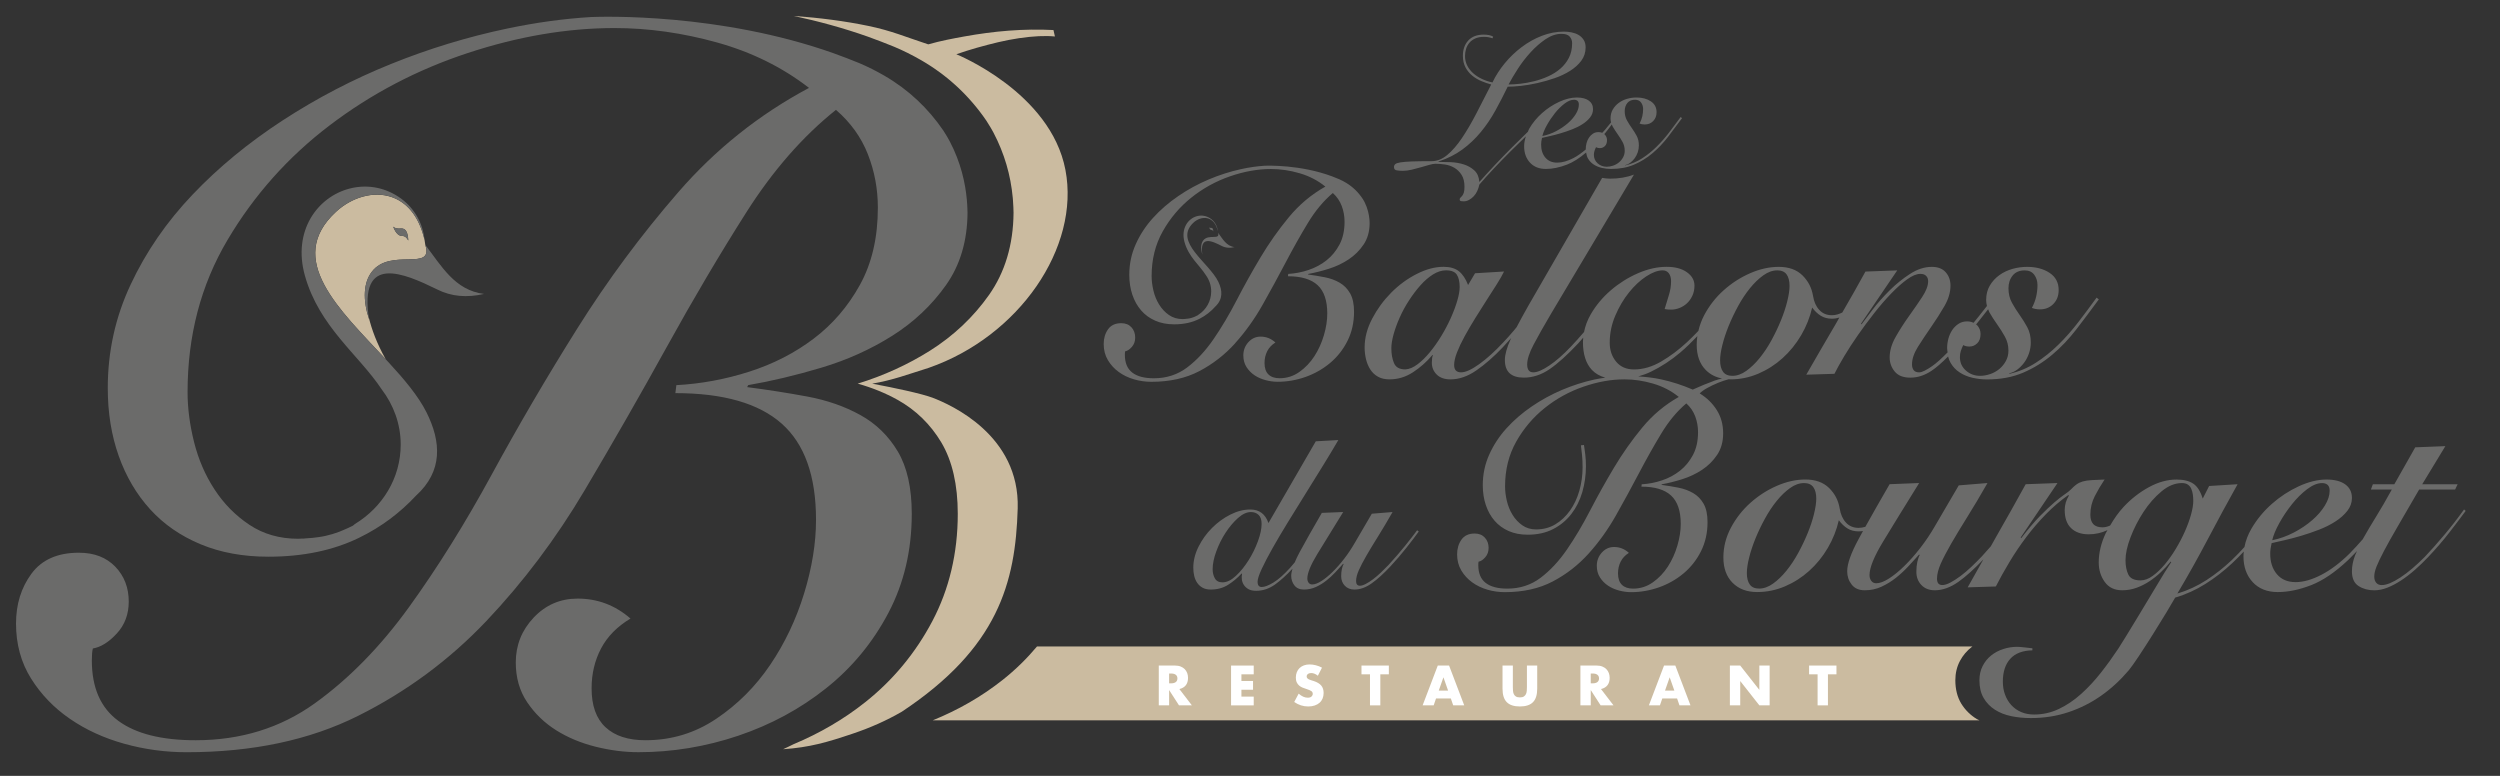 <?xml version="1.0" encoding="UTF-8"?>
<svg xmlns="http://www.w3.org/2000/svg" id="Layer_1" data-name="Layer 1" width="193.333" height="60" version="1.1" viewBox="0 0 193.333 60">
  <rect x="0" y="0" width="193.333" height="60" fill="#333333" stroke="none"/>
  <path d="M28.761,21.007c1.452-1.876,4.805.034,4.129-2.066.006.008-.006-.008,0,0l-.047-.311c-.01-.049-.03-.191-.03-.191.004.038.013.074.017.112-.362-1.568-1.096-2.547-1.986-3.058-.018-.01-.037-.022-.055-.032-.131-.072-.265-.132-.401-.184-.034-.013-.066-.024-.099-.035-1.416-.491-3.089.017-4.3,1.133-3.991,3.677.276,7.572,3.836,11.402-.697-1.236-1.079-2.317-1.298-3.2.006.041.007.074.013.116-.505-1.547-.431-2.85.221-3.684ZM31.019,17.667c.349-.02.531.291.555.932-.111-.212-.255-.336-.425-.354-.292.037-.548-.202-.744-.715.128.123.33.167.614.138Z" fill="#cbbba0" stroke-width="0"></path>
  <path d="M43.766,32.703" fill="#6b6b6a" stroke-width="0"></path>
  <path d="M152.494,50.02c.014-.011.031-.018.046-.029h-72.343c-.786.938-1.662,1.798-2.637,2.572-1.637,1.301-3.454,2.34-5.433,3.144h80.953c-.065-.035-.139-.06-.201-.097-.502-.305-.907-.706-1.205-1.191-.307-.502-.462-1.113-.462-1.817,0-.545.121-1.048.358-1.492.231-.432.542-.798.925-1.09Z" fill="#cbbba0" stroke-width="0"></path>
  <g>
    <path d="M33.839,22.398c1.07.533,2.268.639,3.593.333-2.263-.282-3.283-2.157-4.539-3.786,0,0-.002,0-.001.001.669,2.091-2.68.186-4.131,2.061-.652.834-.726,2.138-.221,3.684-.805-5.108,2.691-3.569,5.299-2.293Z" fill="#6b6b6a" stroke-width="0"></path>
    <path d="M31.574,18.599c-.024-.641-.206-.951-.555-.932-.284.029-.486-.015-.614-.138.196.513.451.752.744.715.17.019.314.142.425.354Z" fill="#6b6b6a" stroke-width="0"></path>
    <path d="M74.767,15.433c-.113-1.249-.452-2.85-1.318-4.499-.073-.13-.14-.262-.219-.389-.085-.147-.179-.294-.273-.442-1.172-1.715-2.675-3.156-4.58-4.259-.601-.345-1.241-.676-1.958-.976-.649-.266-1.301-.514-1.955-.751-8.802-3.12-17.854-2.837-18.766-2.799-2.082.127-4.239.42-6.47.889-3.061.643-6.056,1.556-8.987,2.739-2.932,1.183-5.722,2.635-8.369,4.357-2.65,1.725-4.976,3.64-6.981,5.748-2.007,2.108-3.601,4.423-4.782,6.942-1.185,2.519-1.775,5.194-1.775,8.021,0,1.904.282,3.652.848,5.247s1.377,2.969,2.431,4.127c1.053,1.157,2.352,2.057,3.896,2.7,1.543.643,3.29.964,5.245.964,2.673,0,5.013-.488,7.018-1.465,1.702-.828,3.157-1.923,4.395-3.251,2.093-1.901,1.956-4.164.818-6.444-2.555-5.1-12.432-10.512-6.998-15.518,2.183-2.012,5.863-2.058,6.842,2.177-.127-1.363-.872-2.597-2.028-3.342-1.189-.778-2.54-.943-3.76-.627-2.48.638-4.429,3.261-3.464,6.727,1.107,3.969,4.182,6.142,5.937,8.796.916,1.203,1.474,2.673,1.474,4.279,0,2.591-1.419,4.85-3.539,6.138-.054.042-.101.089-.157.13-.259.134-.512.244-.765.351-.1.043-.199.085-.302.125-.34.129-.69.232-1.052.314-.18.041-.361.069-.545.097-.305.047-.635.078-.977.095-.075.002-.145.021-.22.021-.023,0-.044-.006-.066-.006-.103.003-.191.016-.298.016-1.439,0-2.7-.36-3.78-1.08-1.08-.72-1.98-1.633-2.7-2.739-.721-1.106-1.246-2.326-1.581-3.664-.334-1.338-.501-2.623-.501-3.857,0-4.37,1.028-8.292,3.087-11.764,2.055-3.471,4.691-6.428,7.906-8.87,3.213-2.442,6.775-4.307,10.684-5.593,3.907-1.285,7.687-1.928,11.338-1.928,2.623,0,5.271.374,7.945,1.119,2.674.746,5.039,1.916,7.097,3.509-3.857,2.058-7.226,4.744-10.105,8.061-2.88,3.317-5.49,6.839-7.829,10.568-2.342,3.73-4.539,7.483-6.596,11.262-2.057,3.78-4.192,7.2-6.402,10.26-2.211,3.059-4.641,5.542-7.289,7.444-2.65,1.902-5.722,2.853-9.218,2.853-2.623,0-4.616-.501-5.978-1.504-1.362-1.003-2.044-2.558-2.044-4.667,0-.411.026-.72.077-.925.617-.103,1.235-.488,1.852-1.157.617-.667.925-1.491.925-2.469,0-1.08-.347-1.978-1.041-2.7-.695-.719-1.633-1.08-2.816-1.08-1.646,0-2.867.54-3.664,1.62-.798,1.08-1.196,2.366-1.196,3.857,0,1.594.387,3.009,1.157,4.243.772,1.235,1.775,2.276,3.009,3.124,1.233.849,2.634,1.491,4.204,1.929,1.567.435,3.174.655,4.821.655,5.091,0,9.512-.938,13.268-2.815,3.753-1.876,7.057-4.32,9.912-7.328,2.853-3.009,5.386-6.377,7.598-10.105,2.21-3.728,4.331-7.431,6.364-11.108,2.03-3.677,4.075-7.136,6.132-10.376s4.37-5.888,6.943-7.945c1.13.977,1.954,2.121,2.468,3.433.514,1.311.772,2.687.772,4.127,0,2.313-.463,4.307-1.389,5.979-.925,1.672-2.121,3.059-3.587,4.165s-3.124,1.955-4.974,2.545c-1.852.592-3.73.938-5.632,1.041l-.077.617c3.703,0,6.441.785,8.216,2.352,1.775,1.57,2.661,4.051,2.661,7.444,0,1.8-.309,3.703-.925,5.709-.617,2.005-1.492,3.844-2.623,5.514-1.133,1.672-2.521,3.061-4.167,4.165-1.646,1.107-3.471,1.659-5.476,1.659-1.338,0-2.366-.334-3.085-1.003-.722-.667-1.08-1.67-1.08-3.008,0-1.132.244-2.16.732-3.085.488-.927,1.246-1.697,2.276-2.315-1.183-1.028-2.545-1.543-4.088-1.543-1.338,0-2.469.488-3.395,1.465-.925.977-1.388,2.134-1.388,3.472,0,1.183.295,2.212.887,3.085.59.875,1.336,1.594,2.237,2.16.898.564,1.915.988,3.047,1.272,1.13.282,2.237.424,3.317.424,2.623,0,5.194-.424,7.713-1.272,2.519-.849,4.782-2.07,6.788-3.664,2.007-1.594,3.612-3.535,4.821-5.824,1.207-2.287,1.813-4.847,1.813-7.676,0-2.005-.361-3.612-1.08-4.821-.72-1.207-1.684-2.146-2.893-2.815-1.209-.669-2.571-1.144-4.088-1.428-1.517-.282-3.074-.526-4.667-.732l.077-.155c1.799-.309,3.688-.758,5.669-1.351,1.98-.59,3.806-1.414,5.477-2.468,1.67-1.053,3.058-2.365,4.165-3.933,1.087-1.542,1.633-3.399,1.652-5.563,0-.127-.007-.268-.013-.409-.005-.213-.026-.419-.041-.627Z" fill="#6b6b6a" stroke-width="0"></path>
    <path d="M108.022,13.174c.146.024.301.036.466.036.21,0,.436-.028.678-.086.242-.058.479-.12.712-.187.233-.067.45-.129.65-.187.201-.057.361-.086.479-.086.228,0,.473.019.733.057.26.038.502.122.726.252.223.13.411.312.561.547.151.235.226.544.226.928,0,.202-.018.355-.055.461-.037.105-.08.187-.13.245-.05.057-.094.103-.13.136-.037.034-.055.079-.055.137,0,.077.039.12.116.129.077.01.139.014.185.014.146,0,.285-.036.418-.108.132-.072.253-.165.363-.281.11-.115.201-.252.274-.41.073-.158.128-.324.164-.496.31-.365.678-.773,1.102-1.224s.865-.904,1.321-1.36c.393-.393.784-.772,1.174-1.147-.082.254-.134.509-.134.766,0,.518.151.941.452,1.266.301.326.712.489,1.232.489.511,0,1.056-.113,1.636-.338.474-.184.966-.499,1.474-.931.026.169.067.326.142.456.114.197.265.355.452.475.187.12.397.206.629.259.233.053.468.079.705.079.666,0,1.258-.11,1.774-.331.515-.22.99-.513,1.424-.878s.833-.785,1.198-1.259c.365-.475.73-.962,1.095-1.461l-.109-.086c-.292.403-.591.804-.897,1.202-.306.398-.632.768-.979,1.108-.347.341-.719.638-1.116.892-.397.254-.829.434-1.294.54v-.029c.137-.029.267-.088.39-.18.124-.091.235-.204.336-.338.1-.134.18-.288.24-.461.059-.173.089-.35.089-.533,0-.288-.057-.537-.171-.748-.114-.211-.24-.412-.377-.604-.137-.192-.263-.391-.376-.597-.114-.206-.171-.444-.171-.712,0-.25.068-.458.205-.626.137-.168.333-.252.589-.252.21,0,.367.072.472.216.105.144.158.312.158.504,0,.182-.021.367-.062.554-.041.187-.112.377-.212.569.046.019.103.036.171.05.068.014.144.021.226.021.265,0,.483-.088.657-.266.173-.178.26-.405.26-.684,0-.364-.149-.645-.445-.842-.297-.197-.664-.295-1.102-.295-.247,0-.488.034-.726.101-.237.067-.452.17-.643.309-.192.139-.347.31-.466.511-.119.201-.178.436-.178.705,0,.103.015.203.04.301-.149.188-.307.382-.478.584-.065.077-.137.145-.203.22-.084-.035-.179-.055-.29-.055-.164,0-.308.041-.431.122-.123.081-.226.185-.308.309-.082.125-.144.264-.185.418-.041.154-.062.307-.062.461,0,.011.003.02.003.032-.315.264-.629.497-.941.659-.461.24-.883.36-1.267.36-.392,0-.698-.129-.917-.388-.219-.259-.329-.595-.329-1.008,0-.153.023-.326.069-.518.164-.038.374-.086.63-.144.256-.058.529-.129.822-.216.292-.086.586-.187.883-.302.297-.115.564-.249.801-.403.237-.153.432-.326.582-.518s.226-.403.226-.633c0-.288-.11-.511-.329-.669-.219-.158-.525-.237-.917-.237-.429,0-.883.111-1.363.331-.479.221-.92.509-1.321.864-.402.355-.735.758-1,1.209-.048.082-.069.165-.108.247-.012.012-.023.022-.035.033-.424.408-.854.83-1.287,1.266-.434.437-.858.876-1.273,1.317-.416.441-.801.864-1.157,1.266-.028-.384-.156-.681-.384-.892-.228-.211-.502-.367-.822-.468-.32-.101-.657-.158-1.013-.173s-.671-.021-.945-.021v-.029c.703-.23,1.319-.54,1.849-.928.529-.389,1.004-.837,1.424-1.346.42-.509.794-1.06,1.123-1.655.329-.595.648-1.214.959-1.857.283,0,.625-.021,1.027-.065.402-.043.826-.115,1.274-.216.447-.101.892-.227,1.335-.381.443-.153.842-.343,1.198-.569.356-.225.644-.487.863-.784.219-.297.329-.638.329-1.022,0-.24-.053-.439-.158-.597-.105-.158-.238-.283-.397-.374-.16-.091-.338-.156-.534-.194-.196-.038-.39-.058-.582-.058-.585,0-1.155.108-1.712.324-.557.216-1.077.506-1.561.871-.484.365-.92.782-1.308,1.252-.388.471-.705.964-.951,1.482-.283-.057-.552-.146-.808-.266-.256-.12-.481-.266-.678-.439-.196-.173-.352-.372-.466-.597-.114-.225-.171-.473-.171-.741,0-.192.027-.377.082-.554.055-.178.141-.336.26-.475.118-.139.271-.25.459-.331.187-.082.408-.122.664-.122.128,0,.244.01.349.029.104.019.207.048.308.086l.055-.129c-.091-.058-.201-.098-.329-.122-.128-.024-.26-.036-.397-.036-.52,0-.92.151-1.198.453-.279.302-.418.698-.418,1.187,0,.345.068.645.205.9.137.254.313.468.528.64.214.173.449.312.705.418.255.106.507.192.753.259-.402.787-.788,1.538-1.157,2.253-.37.715-.74,1.346-1.109,1.893-.37.547-.746.981-1.13,1.302-.384.322-.79.482-1.219.482-.639,0-1.148.007-1.527.021-.379.014-.671.038-.877.072-.205.034-.34.079-.404.137-.064.057-.096.134-.096.23,0,.144.073.228.219.252ZM123.31,11.663c.032-.101.071-.194.116-.28.082.048.183.072.301.072.146,0,.274-.053.384-.158.11-.105.164-.259.164-.461,0-.163-.057-.307-.171-.432-.012-.014-.031-.018-.045-.03.031-.037.07-.077.1-.113.174-.211.326-.427.488-.641.023.058.04.117.073.173.114.197.24.391.377.583.137.192.263.391.377.597s.171.434.171.684c0,.182-.041.35-.123.504-.082.154-.189.286-.322.396-.132.11-.283.194-.452.252-.169.058-.335.086-.5.086-.265,0-.495-.086-.692-.259-.196-.173-.295-.393-.295-.662,0-.105.016-.209.048-.31ZM119.627,9.677c.178-.321.384-.628.616-.921.233-.293.482-.54.746-.741.265-.202.511-.302.739-.302.109,0,.199.029.267.087.068.057.103.153.103.288,0,.23-.078.473-.233.727-.155.254-.363.494-.623.719-.26.226-.56.427-.897.605-.338.178-.694.305-1.068.381.055-.24.171-.52.349-.842ZM117.388,5.309c.292-.451.621-.875.986-1.274.365-.398.751-.734,1.157-1.008.406-.273.815-.41,1.226-.41.301,0,.513.072.636.216.123.144.185.312.185.504,0,.432-.084.811-.253,1.137-.169.326-.39.607-.664.842-.274.235-.587.432-.938.59-.352.158-.71.283-1.075.374-.365.091-.721.156-1.068.195-.347.038-.653.057-.917.057.192-.364.434-.772.726-1.223Z" fill="#6b6b6a" stroke-width="0"></path>
    <path d="M109.201,41.522c-.156.202-.33.423-.522.663-.192.24-.4.489-.623.745-.223.256-.45.51-.678.761-.187.197-.384.393-.592.59-.208.197-.41.368-.607.516-.197.147-.384.268-.561.36-.177.093-.327.139-.452.139-.197,0-.296-.12-.296-.36s.07-.518.211-.835c.14-.316.335-.691.584-1.122.249-.431.548-.925.896-1.482.348-.557.725-1.19,1.13-1.9l-1.605.131-1.34,2.293c-.239.415-.507.814-.802,1.196s-.595.72-.896,1.015c-.301.295-.59.53-.865.704-.275.175-.512.262-.709.262-.115,0-.205-.043-.273-.131-.068-.088-.101-.197-.101-.328,0-.415.257-1.045.771-1.891.514-.846,1.181-1.93,2.002-3.251l-1.652.066c-.727,1.255-1.304,2.276-1.729,3.062-.154.284-.27.536-.368.771-.128.145-.247.299-.379.441-.468.513-.891.884-1.27,1.114-.379.229-.678.344-.896.344-.115,0-.197-.035-.25-.106-.052-.071-.078-.166-.078-.287,0-.207.106-.54.319-.999.213-.458.493-.996.842-1.613.348-.617.745-1.288,1.192-2.015.446-.726.901-1.46,1.363-2.202s.914-1.471,1.356-2.186c.441-.715.833-1.367,1.176-1.957l-1.745.098-3.661,6.322c-.239-.699-.706-1.048-1.402-1.048-.509,0-1.024.131-1.542.393-.52.262-.992.606-1.418,1.032-.426.426-.774.909-1.044,1.449-.27.54-.405,1.084-.405,1.63,0,.218.023.428.07.63s.125.382.234.54c.109.158.249.284.42.377.171.093.382.139.631.139.498,0,.94-.12,1.325-.36.384-.24.737-.535,1.06-.884l.031.032c-.031.142-.036.29-.015.442.02.153.075.295.163.426.088.131.208.237.358.319.151.082.345.122.584.122.519,0,1.007-.164,1.465-.491.429-.308.879-.721,1.345-1.221-.059.206-.099.395-.099.55,0,.284.083.532.249.745.167.213.411.319.733.319.332,0,.641-.066.927-.197.286-.131.553-.295.802-.491.249-.197.483-.412.701-.647.218-.235.421-.456.608-.663l.031.032c-.052.088-.096.213-.133.377-.036.164-.054.35-.054.557,0,.295.093.541.28.737.187.197.436.295.748.295.436,0,.878-.158,1.325-.475.447-.316.935-.758,1.464-1.326.436-.47.847-.947,1.231-1.433.384-.486.701-.903.951-1.253l-.125-.098c-.104.142-.234.314-.39.516ZM96.557,43.323c-.296.475-.623.879-.981,1.212-.358.333-.704.5-1.036.5-.28,0-.478-.104-.592-.311s-.171-.442-.171-.705c0-.404.094-.862.281-1.375.187-.513.426-.994.717-1.441.291-.447.61-.827.958-1.138.348-.311.683-.467,1.005-.467.239,0,.436.074.592.221.156.148.234.38.234.696,0,.371-.094.814-.28,1.327-.187.513-.429,1.007-.725,1.482Z" fill="#6b6b6a" stroke-width="0"></path>
    <path d="M131.445,30.423c.13-.136.324-.276.583-.419.259-.143.535-.276.83-.397.279-.115.555-.206.829-.28.046.002.087.011.134.011.747,0,1.466-.147,2.157-.442.69-.295,1.315-.695,1.876-1.201.561-.506,1.038-1.096,1.434-1.768.395-.672.68-1.386.852-2.142.201.272.424.484.668.635.244.151.532.227.862.227.199,0,.39-.034.575-.09-.089.152-.174.313-.262.464-.769,1.307-1.535,2.626-2.297,3.955l2.178-.068c.187-.378.439-.831.755-1.36.316-.529.672-1.077,1.067-1.643.396-.567.816-1.133,1.262-1.7.445-.567.884-1.072,1.315-1.518.431-.446.841-.808,1.229-1.088.388-.279.726-.419,1.014-.419.201,0,.352.053.453.159.101.106.151.242.151.408,0,.348-.155.756-.464,1.224-.309.469-.651.963-1.024,1.485-.374.521-.715,1.054-1.024,1.598-.31.544-.464,1.073-.464,1.587,0,.408.129.771.388,1.088.259.317.661.476,1.208.476.561,0,1.103-.174,1.628-.521.374-.248.808-.624,1.295-1.118.045.18.107.347.193.495.18.31.417.559.712.748.295.189.626.325.992.408.367.083.737.125,1.111.125,1.049,0,1.98-.174,2.793-.521.812-.348,1.56-.808,2.243-1.383.683-.574,1.312-1.235,1.887-1.984.575-.748,1.15-1.515,1.725-2.3l-.173-.136c-.46.635-.931,1.266-1.412,1.893-.482.627-.995,1.209-1.542,1.745-.546.536-1.132,1.005-1.757,1.405-.625.4-1.305.684-2.038.85v-.045c.216-.045.42-.139.615-.283.194-.144.37-.321.528-.532.158-.212.284-.453.378-.726.093-.272.14-.551.14-.838,0-.453-.09-.846-.27-1.179-.18-.332-.378-.649-.593-.952-.216-.302-.414-.615-.593-.941-.18-.324-.27-.699-.27-1.122,0-.393.108-.721.324-.986.216-.264.525-.397.927-.397.331,0,.579.114.744.34.165.227.248.491.248.793,0,.287-.032.578-.097.873-.065.295-.176.593-.334.895.072.03.162.057.269.079.108.023.227.034.356.034.417,0,.762-.139,1.035-.419.273-.279.41-.638.41-1.077,0-.574-.234-1.016-.701-1.326-.467-.309-1.046-.465-1.736-.465-.388,0-.769.053-1.143.159-.374.106-.712.268-1.014.487-.302.219-.547.487-.733.805-.187.317-.28.688-.28,1.111,0,.158.024.312.061.462-.186.238-.399.508-.643.818-.125.159-.262.322-.393.483-.141-.066-.3-.109-.491-.109-.259,0-.485.064-.679.193-.194.128-.356.291-.485.487-.129.197-.227.416-.291.657-.065.242-.097.484-.097.725,0,.12.023.222.036.333-.47.479-.87.839-1.189,1.061-.467.325-.802.487-1.003.487s-.345-.057-.431-.17c-.086-.113-.13-.261-.13-.442,0-.423.155-.88.464-1.371.309-.491.65-1.005,1.024-1.541.374-.536.715-1.073,1.024-1.609.309-.536.464-1.061.464-1.575,0-.408-.122-.752-.366-1.031-.245-.279-.604-.42-1.078-.42-.561,0-1.121.181-1.682.544-.561.362-1.086.786-1.574,1.269-.489.484-.924.974-1.305,1.473-.381.499-.672.884-.873,1.156l-.043-.045,2.803-4.125-2.458.091c-.589,1.083-1.19,2.129-1.793,3.17-.255.123-.517.207-.795.207-.402,0-.73-.136-.981-.408-.252-.272-.414-.635-.485-1.088-.101-.62-.374-1.148-.819-1.587-.446-.438-1.057-.657-1.833-.657-.719,0-1.452.162-2.2.487-.747.325-1.431.763-2.049,1.315-.619.552-1.122,1.194-1.51,1.926-.211.398-.359.806-.455,1.223-.284.3-.582.595-.893.885-.626.582-1.287,1.077-1.984,1.484-.698.408-1.398.612-2.103.612-.589,0-1.05-.2-1.38-.601-.331-.4-.496-.888-.496-1.462,0-.726.143-1.424.431-2.097.287-.672.639-1.269,1.057-1.79.417-.521.863-.937,1.337-1.247.475-.31.898-.465,1.272-.465.201,0,.359.076.474.227.115.151.173.355.173.612,0,.363-.058.725-.173,1.088-.115.363-.223.718-.324,1.065.144.031.309.045.496.045.215,0,.431-.041.647-.125.215-.083.41-.204.582-.363.172-.159.312-.355.42-.589.108-.234.162-.495.162-.782,0-.408-.194-.752-.582-1.031-.388-.279-.913-.42-1.574-.42-.719,0-1.459.167-2.221.499-.762.333-1.459.771-2.092,1.315-.633.544-1.15,1.164-1.552,1.859-.261.45-.427.906-.519,1.368-.342.396-.685.783-1.033,1.148-.59.62-1.143,1.103-1.661,1.45-.517.348-.927.521-1.229.521-.317,0-.475-.204-.475-.612,0-.393.165-.903.496-1.53s.776-1.417,1.337-2.369l6.424-10.779c-.544.204-1.154.312-1.838.312-.209,0-.416-.024-.623-.06l-5.71,9.893c-.355.626-.651,1.169-.9,1.647-.072.086-.137.17-.21.257-.28.332-.557.642-.83.929-.647.695-1.265,1.254-1.854,1.677-.59.423-1.057.635-1.402.635-.36,0-.539-.189-.539-.566,0-.272.075-.601.226-.986.151-.386.348-.801.593-1.247.244-.446.514-.907.809-1.383.294-.476.585-.937.873-1.383.288-.446.553-.862.798-1.247.244-.386.431-.714.561-.986l-2.243.136-.539.907c-.187-.483-.424-.838-.712-1.065-.288-.226-.683-.34-1.186-.34-.661,0-1.355.185-2.081.556-.726.37-1.384.854-1.973,1.45-.59.597-1.078,1.266-1.466,2.006-.388.74-.582,1.481-.582,2.221,0,.317.036.623.108.918.072.295.183.559.334.793.151.234.348.42.593.556.244.136.539.204.884.204.647,0,1.25-.181,1.811-.544.561-.363,1.064-.808,1.51-1.338h.043c-.029.061-.05.144-.065.25-.014.106-.021.219-.021.34,0,.362.125.668.377.918.251.249.607.374,1.068.374.661,0,1.326-.23,1.994-.691.669-.461,1.348-1.054,2.038-1.779.24-.253.452-.493.668-.736-.017.036-.038.078-.054.113-.294.643-.442,1.175-.442,1.598,0,.907.489,1.36,1.466,1.36.69,0,1.355-.219,1.995-.657.64-.438,1.376-1.103,2.21-1.995.128-.134.259-.296.389-.445-.01.11-.023.22-.023.332,0,.952.23,1.674.69,2.165.272.291.624.484,1.038.603-.277.042-.551.079-.837.142-.855.189-1.693.457-2.512.805-.819.348-1.599.774-2.34,1.28-.741.507-1.391,1.069-1.952,1.689-.561.62-1.006,1.3-1.337,2.04-.331.74-.496,1.526-.496,2.357,0,.559.079,1.073.237,1.542.158.468.384.872.679,1.213.295.34.658.604,1.089.793.431.189.92.283,1.466.283.748,0,1.402-.143,1.963-.431.561-.287,1.031-.676,1.412-1.167.381-.491.665-1.058.852-1.7.187-.642.28-1.311.28-2.006,0-.317-.018-.623-.054-.918-.036-.295-.068-.533-.097-.714l-.237.023c.029.242.057.495.086.759.028.265.043.578.043.941,0,.62-.083,1.221-.248,1.802-.165.582-.406,1.096-.722,1.541-.316.446-.694.801-1.132,1.065-.439.265-.938.397-1.499.397-.403,0-.755-.106-1.057-.317s-.554-.48-.755-.805c-.201-.325-.349-.683-.442-1.077-.094-.393-.14-.771-.14-1.133,0-1.284.287-2.436.862-3.457.575-1.02,1.312-1.889,2.21-2.606.898-.718,1.894-1.266,2.987-1.643,1.093-.378,2.149-.567,3.17-.567.733,0,1.473.11,2.221.329.747.219,1.409.563,1.984,1.031-1.078.605-2.02,1.394-2.825,2.369-.805.975-1.535,2.01-2.189,3.105-.654,1.096-1.269,2.199-1.844,3.309-.575,1.111-1.172,2.116-1.79,3.015-.618.899-1.298,1.628-2.038,2.187-.74.559-1.599.838-2.577.838-.733,0-1.291-.147-1.671-.442-.381-.295-.571-.752-.571-1.371,0-.121.007-.212.022-.272.173-.03.345-.143.517-.34.173-.196.259-.438.259-.726,0-.317-.097-.581-.291-.793-.194-.211-.456-.317-.787-.317-.461,0-.802.159-1.024.476-.223.317-.334.695-.334,1.133,0,.468.108.884.324,1.247.215.363.496.669.841.918.345.25.737.438,1.175.567.438.128.888.192,1.348.192,1.423,0,2.66-.276,3.709-.827,1.049-.551,1.973-1.269,2.771-2.153.798-.884,1.506-1.874,2.124-2.969.618-1.096,1.211-2.184,1.779-3.264.568-1.08,1.139-2.097,1.715-3.049.575-.952,1.222-1.73,1.94-2.335.316.287.546.623.69,1.009.143.385.216.79.216,1.213,0,.68-.129,1.266-.388,1.757-.259.491-.593.899-1.003,1.224-.41.325-.873.575-1.391.748-.517.174-1.042.276-1.574.306l-.022.181c1.035,0,1.801.231,2.296.691.496.461.744,1.19.744,2.187,0,.529-.086,1.088-.259,1.678-.173.589-.417,1.13-.733,1.62-.316.491-.705.899-1.164,1.224-.461.325-.971.487-1.531.487-.374,0-.662-.098-.863-.295-.201-.196-.302-.491-.302-.884,0-.332.068-.635.205-.907.136-.272.348-.499.636-.68-.331-.302-.712-.453-1.143-.453-.374,0-.69.143-.949.431-.259.287-.388.627-.388,1.02,0,.348.082.65.248.907.165.257.374.468.626.635.251.166.535.29.852.374.316.083.626.125.927.125.733,0,1.452-.125,2.157-.374.704-.25,1.337-.608,1.898-1.077s1.01-1.039,1.348-1.711c.337-.672.507-1.424.507-2.255,0-.589-.101-1.061-.302-1.417-.201-.355-.471-.63-.808-.827-.338-.197-.719-.336-1.143-.42-.425-.083-.859-.154-1.305-.215l.022-.045c.503-.091,1.032-.223,1.585-.397.553-.173,1.064-.415,1.531-.725.467-.309.855-.695,1.164-1.156.309-.461.464-1.016.464-1.666,0-.68-.165-1.281-.496-1.802-.331-.521-.77-.948-1.316-1.281ZM151.643,27.128c.05-.159.112-.306.183-.442.129.076.287.114.474.114.23,0,.431-.083.604-.25.173-.166.259-.408.259-.725,0-.257-.09-.484-.27-.68-.022-.024-.055-.032-.078-.053.065-.081.134-.161.197-.242.267-.34.512-.651.738-.937.036.09.063.181.113.268.18.31.378.616.593.918.216.302.413.616.593.941.18.325.27.683.27,1.077,0,.287-.064.552-.194.793-.129.242-.299.45-.507.623-.209.174-.446.306-.712.396-.266.09-.528.136-.787.136-.417,0-.78-.136-1.089-.408-.309-.272-.464-.62-.464-1.043,0-.166.025-.328.075-.487ZM111.469,25.972c-.281.461-.575.88-.885,1.258-.309.378-.629.692-.959.941-.331.249-.647.382-.949.396-.446,0-.737-.162-.873-.487-.137-.324-.205-.706-.205-1.144,0-.302.057-.661.172-1.077.115-.415.273-.85.474-1.303s.442-.895.722-1.326c.28-.431.575-.82.884-1.168.309-.347.633-.627.971-.839.338-.211.672-.317,1.003-.317.417,0,.697.114.841.34.144.227.216.544.216.952,0,.287-.061.638-.183,1.054-.122.416-.287.858-.496,1.326-.209.468-.453.933-.733,1.394ZM133.195,26.686c.115-.468.277-.959.485-1.473.208-.513.453-1.027.733-1.541.28-.513.586-.975.917-1.383.33-.408.675-.74,1.035-.997.359-.257.719-.385,1.078-.385.33,0,.571.106.722.317.151.212.226.507.226.884,0,.317-.058.71-.173,1.178-.115.469-.277.96-.485,1.473-.209.514-.453,1.028-.733,1.541-.28.514-.586.975-.917,1.383-.331.408-.676.741-1.035.997-.36.257-.719.385-1.078.385-.331,0-.571-.106-.722-.317-.151-.211-.227-.506-.227-.884,0-.317.058-.71.173-1.179ZM130.906,30.128c-.805-.348-1.625-.612-2.458-.793-.553-.12-1.145-.186-1.755-.226.33-.093.655-.207.971-.36.812-.393,1.574-.891,2.286-1.496.459-.39.892-.817,1.313-1.261-.031.221-.051.445-.051.672,0,.831.237,1.484.711,1.96.336.337.755.548,1.249.646-.184.048-.37.089-.551.155-.583.212-1.154.446-1.715.703Z" fill="#6b6b6a" stroke-width="0"></path>
    <path d="M190.553,39.398c-.474.665-.985,1.322-1.531,1.972-.547.65-1.05,1.216-1.51,1.7-.676.68-1.309,1.213-1.897,1.598-.59.385-1.064.578-1.424.578-.187,0-.331-.06-.431-.181-.1-.121-.151-.279-.151-.476,0-.226.061-.491.183-.793.122-.302.316-.706.582-1.213.266-.506.622-1.141,1.068-1.904.445-.763.992-1.703,1.639-2.822h2.782l.194-.408h-2.739l1.79-2.947-2.329.091-1.617,2.856h-1.661l-.151.408h1.617c-.431.786-.834,1.481-1.208,2.085-.374.604-.701,1.156-.981,1.654-.019.034-.032.064-.051.097-.335.372-.664.753-1.017,1.104-.733.725-1.463,1.277-2.189,1.654-.726.378-1.391.567-1.995.567-.618,0-1.1-.204-1.445-.612-.345-.408-.518-.936-.518-1.587,0-.241.036-.513.108-.816.259-.06.589-.136.992-.227.402-.09.834-.204,1.294-.34.46-.136.924-.295,1.391-.476.467-.181.887-.393,1.261-.635.374-.241.68-.513.917-.816s.356-.635.356-.997c0-.453-.173-.805-.518-1.054-.345-.25-.827-.374-1.445-.374-.676,0-1.391.174-2.146.521-.755.348-1.448.801-2.081,1.36-.633.559-1.157,1.194-1.574,1.904-.279.474-.455.953-.548,1.434-.314.347-.636.684-.972,1.003-.611.582-1.265,1.099-1.962,1.553-.698.453-1.449.801-2.254,1.043.834-1.405,1.625-2.818,2.372-4.239.748-1.42,1.51-2.825,2.286-4.216l-2.2.136-.496.975c-.173-.559-.417-.944-.733-1.156-.316-.211-.747-.317-1.294-.317-.705,0-1.416.197-2.135.589-.719.393-1.366.896-1.941,1.508-.414.441-.753.935-1.055,1.454-.004.002-.008.006-.012.008-.194.091-.392.136-.593.136-.618,0-.927-.325-.927-.975,0-.513.115-.994.345-1.439.23-.446.481-.872.755-1.281-.403.015-.737.031-1.003.045-.266.015-.492.049-.679.102-.187.053-.349.129-.485.227-.137.098-.284.231-.442.396-.101.106-.259.231-.474.374-.215.144-.482.351-.798.623-.316.272-.687.623-1.111,1.054-.424.431-.909,1.001-1.455,1.711l-.043-.045,2.847-4.216-2.458.091c-.748,1.36-1.499,2.697-2.253,4.012-.151.263-.296.53-.447.794-.227.258-.454.517-.686.77-.259.272-.532.544-.819.816s-.569.51-.841.714c-.274.204-.533.371-.777.499-.244.129-.453.193-.626.193-.273,0-.409-.166-.409-.499s.097-.718.291-1.156c.195-.438.464-.956.809-1.553.345-.596.758-1.28,1.24-2.051.482-.771,1.003-1.647,1.564-2.63l-2.222.181-1.855,3.173c-.331.575-.701,1.126-1.11,1.654-.41.529-.823.997-1.24,1.405-.417.408-.816.733-1.197.975-.381.242-.708.363-.981.363-.159,0-.284-.06-.378-.181-.093-.121-.14-.272-.14-.453,0-.574.356-1.447,1.068-2.618.712-1.171,1.635-2.671,2.771-4.5l-2.286.091c-.738,1.274-1.361,2.369-1.875,3.294-.169.051-.341.083-.519.083-.403,0-.73-.136-.981-.408s-.413-.635-.485-1.088c-.101-.62-.374-1.148-.82-1.587-.446-.438-1.057-.657-1.833-.657-.719,0-1.452.162-2.2.487-.748.325-1.431.763-2.049,1.315-.618.552-1.121,1.194-1.51,1.926-.388.733-.582,1.5-.582,2.301,0,.831.238,1.484.712,1.96.474.476,1.107.714,1.898.714.747,0,1.466-.147,2.156-.442.69-.295,1.315-.695,1.876-1.201.561-.506,1.039-1.096,1.434-1.768.395-.672.679-1.386.852-2.142.201.272.424.484.668.635.245.151.532.227.863.227.115,0,.228-.01.339-.029-.117.212-.235.426-.339.618-.59,1.088-.884,1.919-.884,2.493,0,.393.115.737.345,1.031.23.295.568.442,1.014.442.46,0,.887-.091,1.283-.272.395-.181.766-.408,1.111-.68.345-.272.668-.57.97-.895.302-.325.582-.631.841-.918l.043.045c-.072.121-.133.295-.183.521-.05.227-.075.484-.075.771,0,.408.129.748.388,1.02.259.272.604.408,1.035.408.604,0,1.215-.219,1.833-.657.591-.419,1.236-1.001,1.932-1.738-.407.722-.819,1.442-1.22,2.168l2.178-.068c.316-.62.672-1.258,1.068-1.915.395-.657.826-1.295,1.294-1.915.467-.62.974-1.209,1.52-1.768.546-.559,1.122-1.05,1.725-1.473l.043.045c-.215.348-.324.718-.324,1.111,0,.62.165,1.088.496,1.405.33.317.783.476,1.359.476.518,0,1.002-.112,1.455-.325-.043.084-.099.159-.14.245-.36.763-.539,1.515-.539,2.255,0,.575.155,1.077.464,1.507.309.431.758.646,1.348.646.388,0,.758-.064,1.11-.192.352-.128.683-.295.992-.499.309-.204.604-.438.884-.703.28-.264.535-.54.766-.827l.043.045c-.331.499-.683,1.065-1.057,1.7-.374.635-2.603,4.331-3.026,4.973-.425.642-.877,1.269-1.359,1.881-.482.612-.992,1.159-1.531,1.643-.539.484-1.11.869-1.714,1.156-.604.287-1.243.431-1.919.431-.374,0-.708-.064-1.003-.192-.294-.129-.546-.306-.755-.533-.208-.227-.37-.495-.485-.805s-.173-.646-.173-1.008c0-.756.191-1.345.572-1.768.381-.423.953-.643,1.714-.657v-.159c-.143-.015-.345-.038-.604-.068-.259-.031-.453-.045-.582-.045-.359,0-.715.057-1.067.17s-.665.279-.938.499c-.273.219-.492.491-.658.816-.165.325-.248.692-.248,1.099,0,.544.108,1.001.324,1.372.215.37.507.672.873.907.366.234.787.4,1.261.498.475.098.978.148,1.51.148,1.035,0,2.006-.151,2.912-.454.906-.302,1.747-.725,2.523-1.269.776-.544,1.491-1.202,2.146-1.972.654-.771,3.07-4.683,3.587-5.619.82-.242,1.596-.593,2.329-1.054.733-.46,1.423-.993,2.07-1.598.313-.292.616-.598.91-.913-.012.123-.026.246-.026.369,0,.816.237,1.481.711,1.995.475.514,1.122.771,1.941.771.805,0,1.664-.178,2.577-.532.913-.355,1.865-1.001,2.858-1.938.247-.238.466-.468.689-.699-.051.116-.108.237-.151.348-.158.415-.237.82-.237,1.213,0,.544.173.926.517,1.144.345.219.748.329,1.208.329.331,0,.669-.068,1.013-.204.345-.136.697-.321,1.057-.556.359-.234.715-.506,1.068-.816.352-.309.694-.638,1.024-.986.604-.635,1.157-1.277,1.661-1.927.503-.649.92-1.201,1.25-1.654l-.129-.114ZM176.266,40.453c.281-.506.604-.989.971-1.451.366-.461.758-.85,1.175-1.168.417-.317.805-.476,1.165-.476.173,0,.313.045.42.136.108.091.162.242.162.453,0,.362-.122.744-.366,1.144-.245.401-.571.779-.981,1.133-.41.355-.88.673-1.412.952-.532.28-1.093.48-1.682.601.086-.378.269-.819.55-1.326ZM140.286,39.738c-.115.469-.277.96-.485,1.473-.209.514-.453,1.028-.733,1.541-.28.514-.586.975-.917,1.383-.331.408-.676.741-1.035.997-.36.257-.719.385-1.078.385-.331,0-.572-.106-.723-.317-.151-.211-.226-.506-.226-.884,0-.317.057-.71.173-1.179.115-.468.277-.959.485-1.473.208-.513.452-1.027.733-1.541.28-.513.585-.975.916-1.383.331-.408.676-.74,1.035-.997.359-.257.719-.386,1.078-.386.331,0,.571.106.722.317.151.212.227.507.227.884,0,.317-.058.71-.173,1.178ZM167.392,43.671c-.302.355-.611.646-.927.872-.316.227-.625.34-.927.34-.489,0-.805-.151-.949-.453-.144-.302-.216-.672-.216-1.111,0-.499.129-1.088.388-1.768.259-.68.593-1.334,1.003-1.961.41-.627.873-1.156,1.391-1.587.518-.431,1.042-.646,1.575-.646.201,0,.359.042.474.125.115.083.201.192.259.329.057.136.097.283.118.442s.032.321.032.487c0,.287-.058.638-.173,1.054-.115.416-.273.85-.474,1.303-.201.453-.438.907-.712,1.36-.273.453-.561.858-.862,1.213Z" fill="#6b6b6a" stroke-width="0"></path>
    <path d="M94.462,19.012c.299.157.634.188,1.005.098-.633-.083-.918-.635-1.27-1.114.189.617-.748.056-1.154.607-.182.245-.203.628-.062,1.083-.225-1.501.752-1.049,1.481-.674Z" fill="#6b6b6a" stroke-width="0"></path>
    <path d="M93.828,17.895c-.007-.188-.057-.279-.155-.274-.079.008-.136-.004-.172-.041.055.151.126.221.208.21.048.005.088.042.119.104Z" fill="#6b6b6a" stroke-width="0"></path>
    <path d="M95.515,26.543c.798-.884,1.506-1.874,2.124-2.969.618-1.096,1.211-2.183,1.779-3.264.567-1.08,1.139-2.097,1.714-3.049.575-.952,1.222-1.73,1.941-2.335.316.287.546.623.69,1.009.144.385.216.79.216,1.213,0,.68-.129,1.266-.388,1.757-.259.491-.593.899-1.003,1.224-.41.325-.873.574-1.391.748-.518.174-1.043.276-1.574.306l-.022.181c1.035,0,1.801.231,2.297.691.496.461.744,1.19.744,2.187,0,.529-.086,1.088-.259,1.678-.173.589-.417,1.13-.733,1.62-.317.491-.705.899-1.165,1.224-.46.325-.97.487-1.531.487-.374,0-.661-.098-.862-.295-.202-.196-.302-.491-.302-.884,0-.333.068-.635.205-.907.137-.272.348-.499.636-.68-.331-.302-.712-.453-1.143-.453-.374,0-.69.144-.949.431-.259.287-.388.627-.388,1.02,0,.348.083.65.248.907.165.257.374.468.626.635.251.166.535.29.852.374.316.083.625.125.927.125.733,0,1.452-.125,2.156-.374.704-.25,1.337-.608,1.898-1.077.561-.468,1.01-1.039,1.348-1.711.337-.672.507-1.424.507-2.255,0-.589-.101-1.061-.302-1.417-.201-.355-.471-.63-.809-.827-.338-.197-.719-.336-1.143-.42-.424-.083-.859-.154-1.305-.215l.022-.045c.503-.091,1.031-.223,1.585-.397.553-.173,1.064-.415,1.531-.725.467-.309.855-.695,1.164-1.156.304-.453.457-.999.462-1.634,0-.037-.002-.079-.004-.12-.001-.063-.007-.123-.011-.184-.032-.367-.127-.837-.368-1.322-.02-.038-.039-.077-.061-.114-.024-.043-.05-.086-.076-.13-.328-.504-.748-.927-1.28-1.252-.168-.101-.347-.199-.547-.287-.181-.078-.364-.151-.547-.221-2.461-.917-4.991-.834-5.246-.822-.582.037-1.185.123-1.809.261-.856.189-1.693.457-2.512.805-.82.348-1.6.774-2.34,1.28-.741.507-1.391,1.069-1.952,1.689-.561.62-1.007,1.3-1.337,2.04-.331.74-.496,1.526-.496,2.357,0,.559.079,1.073.237,1.542.158.468.385.872.68,1.213.294.34.658.604,1.089.793.431.189.92.283,1.466.283.747,0,1.401-.144,1.962-.431.476-.243.882-.565,1.229-.955.585-.559.547-1.224.229-1.893-.714-1.499-3.475-3.089-1.956-4.56.61-.591,1.639-.605,1.913.64-.036-.4-.244-.763-.567-.982-.332-.229-.71-.277-1.051-.184-.694.188-1.238.958-.968,1.977.31,1.166,1.169,1.805,1.66,2.585.256.354.412.786.412,1.257,0,.761-.397,1.425-.989,1.803-.015.012-.028.026-.044.038-.072.039-.143.072-.214.103-.028.013-.056.025-.084.037-.095.038-.193.068-.294.092-.05.012-.101.02-.152.029-.085.014-.178.023-.273.028-.021,0-.041.006-.062.006-.006,0-.012-.002-.019-.002-.029,0-.053.005-.083.005-.402,0-.755-.106-1.057-.317s-.553-.48-.755-.805c-.201-.325-.348-.684-.442-1.077-.093-.393-.14-.771-.14-1.133,0-1.284.287-2.436.863-3.457.575-1.02,1.311-1.889,2.21-2.606.898-.718,1.894-1.266,2.987-1.644,1.092-.378,2.149-.566,3.17-.566.733,0,1.474.11,2.221.329.748.219,1.409.563,1.984,1.031-1.078.605-2.02,1.394-2.825,2.369-.805.975-1.535,2.01-2.189,3.105-.655,1.096-1.269,2.199-1.844,3.309-.575,1.111-1.172,2.116-1.79,3.015-.618.899-1.297,1.628-2.038,2.187-.741.559-1.6.838-2.577.838-.733,0-1.291-.147-1.671-.442-.381-.295-.571-.752-.571-1.371,0-.121.007-.212.022-.272.173-.03.345-.143.518-.34.173-.196.259-.438.259-.726,0-.317-.097-.581-.291-.793-.194-.211-.456-.317-.787-.317-.46,0-.802.159-1.024.476-.223.317-.334.695-.334,1.133,0,.468.108.884.324,1.247.216.363.496.669.841.918.345.25.736.438,1.175.567.438.128.887.192,1.348.192,1.423,0,2.659-.276,3.709-.827,1.049-.551,1.973-1.269,2.771-2.153Z" fill="#6b6b6a" stroke-width="0"></path>
  </g>
  <g>
    <path d="M92.172,54.548h-.996l-.764-1.184v1.184h-.8v-3.079h1.245c.171,0,.322.025.45.076.127.05.233.119.316.206s.146.188.188.302c.042.114.063.237.063.367,0,.234-.057.424-.17.57s-.279.244-.5.296l.968,1.262ZM90.412,52.845h.151c.158,0,.279-.033.364-.098.084-.065.126-.159.126-.282s-.042-.216-.126-.282c-.085-.065-.206-.098-.364-.098h-.151v.76Z" fill="#fff" stroke-width="0"></path>
    <path d="M96.954,52.147h-.951v.515h.898v.678h-.898v.531h.951v.678h-1.752v-3.079h1.752v.678Z" fill="#fff" stroke-width="0"></path>
    <path d="M101.915,52.257c-.087-.071-.174-.123-.261-.157-.087-.034-.171-.051-.253-.051-.104,0-.188.024-.254.073s-.098.113-.098.192c0,.054.017.099.049.135.033.035.076.066.129.092.053.026.113.048.18.067.066.019.132.04.198.061.261.087.452.204.573.349.121.145.182.335.182.569,0,.158-.026.301-.079.429s-.131.238-.233.329c-.102.091-.227.162-.375.212s-.316.076-.504.076c-.39,0-.75-.116-1.082-.347l.343-.645c.12.106.238.185.356.237.117.052.232.077.346.077.131,0,.229-.03.292-.09s.096-.128.096-.204c0-.046-.009-.087-.025-.121-.017-.034-.043-.065-.082-.094-.038-.028-.087-.055-.148-.079-.062-.024-.136-.052-.223-.082-.103-.033-.205-.068-.305-.108-.099-.039-.187-.092-.265-.157s-.14-.148-.188-.247-.072-.225-.072-.378.026-.291.076-.415c.05-.124.121-.23.212-.318s.203-.157.335-.206c.132-.049.28-.073.443-.073.152,0,.312.021.478.063s.325.104.478.186l-.319.625Z" fill="#fff" stroke-width="0"></path>
    <path d="M106.745,52.147v2.401h-.8v-2.401h-.657v-.678h2.116v.678h-.658Z" fill="#fff" stroke-width="0"></path>
    <path d="M112.197,54.013h-1.143l-.184.535h-.854l1.172-3.079h.874l1.172,3.079h-.853l-.184-.535ZM111.985,53.404l-.36-1.025-.36,1.025h.719Z" fill="#fff" stroke-width="0"></path>
    <path d="M116.994,51.469v1.674c0,.09.004.182.011.276.006.094.027.179.061.255.034.076.088.138.162.186s.177.072.31.072.236-.024.308-.072.126-.11.162-.186c.035-.076.057-.161.063-.255.007-.094.011-.186.011-.276v-1.674h.796v1.784c0,.479-.11.829-.329,1.049-.219.221-.556.331-1.011.331s-.792-.11-1.012-.331c-.221-.22-.331-.57-.331-1.049v-1.784h.8Z" fill="#fff" stroke-width="0"></path>
    <path d="M124.778,54.548h-.996l-.764-1.184v1.184h-.8v-3.079h1.245c.171,0,.322.025.45.076.127.05.233.119.316.206s.146.188.188.302c.042.114.063.237.063.367,0,.234-.057.424-.17.57s-.279.244-.5.296l.968,1.262ZM123.017,52.845h.151c.158,0,.279-.033.364-.098.084-.065.126-.159.126-.282s-.042-.216-.126-.282c-.085-.065-.206-.098-.364-.098h-.151v.76Z" fill="#fff" stroke-width="0"></path>
    <path d="M129.694,54.013h-1.143l-.184.535h-.854l1.172-3.079h.874l1.172,3.079h-.853l-.184-.535ZM129.482,53.404l-.36-1.025-.36,1.025h.719Z" fill="#fff" stroke-width="0"></path>
    <path d="M133.777,54.548v-3.079h.8l1.479,1.882v-1.882h.796v3.079h-.796l-1.479-1.882v1.882h-.8Z" fill="#fff" stroke-width="0"></path>
    <path d="M141.36,52.147v2.401h-.8v-2.401h-.657v-.678h2.116v.678h-.658Z" fill="#fff" stroke-width="0"></path>
  </g>
  <path d="M66.331,29.669" fill="#cbbba0" stroke-width="0"></path>
  <path d="M69.733,55.044c7.442-4.936,8.802-9.963,8.969-15.728.163-5.645-5.135-8.008-6.607-8.568-.253-.082-.505-.165-.784-.24-1.505-.405-3.861-.839-3.861-.839,1.616-.278,2.723-.707,4.366-1.221.004-.001.006-.002.01-.004,6.967-2.423,11.718-9.298,10.566-15.31-1.152-6.011-8.436-8.939-8.436-8.939.512-.177,1.035-.346,1.573-.498,1.141-.319,2.18-.583,3.279-.745,1.096-.161,2.02-.205,2.772-.131l-.113-.498c-2.315-.121-4.617.085-6.886.495-.865.157-1.807.33-2.798.612-1.747-.572-2.844-1.056-4.627-1.425-1.835-.38-3.768-.628-5.778-.774,1.87.402,3.809.921,5.744,1.606.681.247,1.351.502,2.017.775.708.296,1.378.63,2.117,1.054,2.015,1.166,3.704,2.737,5.025,4.671.144.225.241.378.329.531.046.075.107.185.167.295l.059.108c.83,1.583,1.324,3.267,1.485,5.038l.014.182c.014.173.026.345.031.522.007.154.013.307.014.445-.021,2.465-.66,4.595-1.9,6.354-1.206,1.709-2.737,3.155-4.55,4.299-1.712,1.079-3.595,1.939-5.601,2.556,1.103.309,2.13.725,3.065,1.243,1.415.783,2.559,1.895,3.402,3.306.844,1.419,1.271,3.274,1.271,5.517,0,3.036-.662,5.832-1.971,8.309-1.291,2.446-3.032,4.55-5.177,6.253-1.669,1.327-3.534,2.412-5.551,3.255-.271.129-.53.267-.81.389,2.051-.141,3.404-.536,5.39-1.205,1.406-.474,2.627-1.024,3.783-1.692Z" fill="#cbbba0" stroke-width="0"></path>
</svg>
